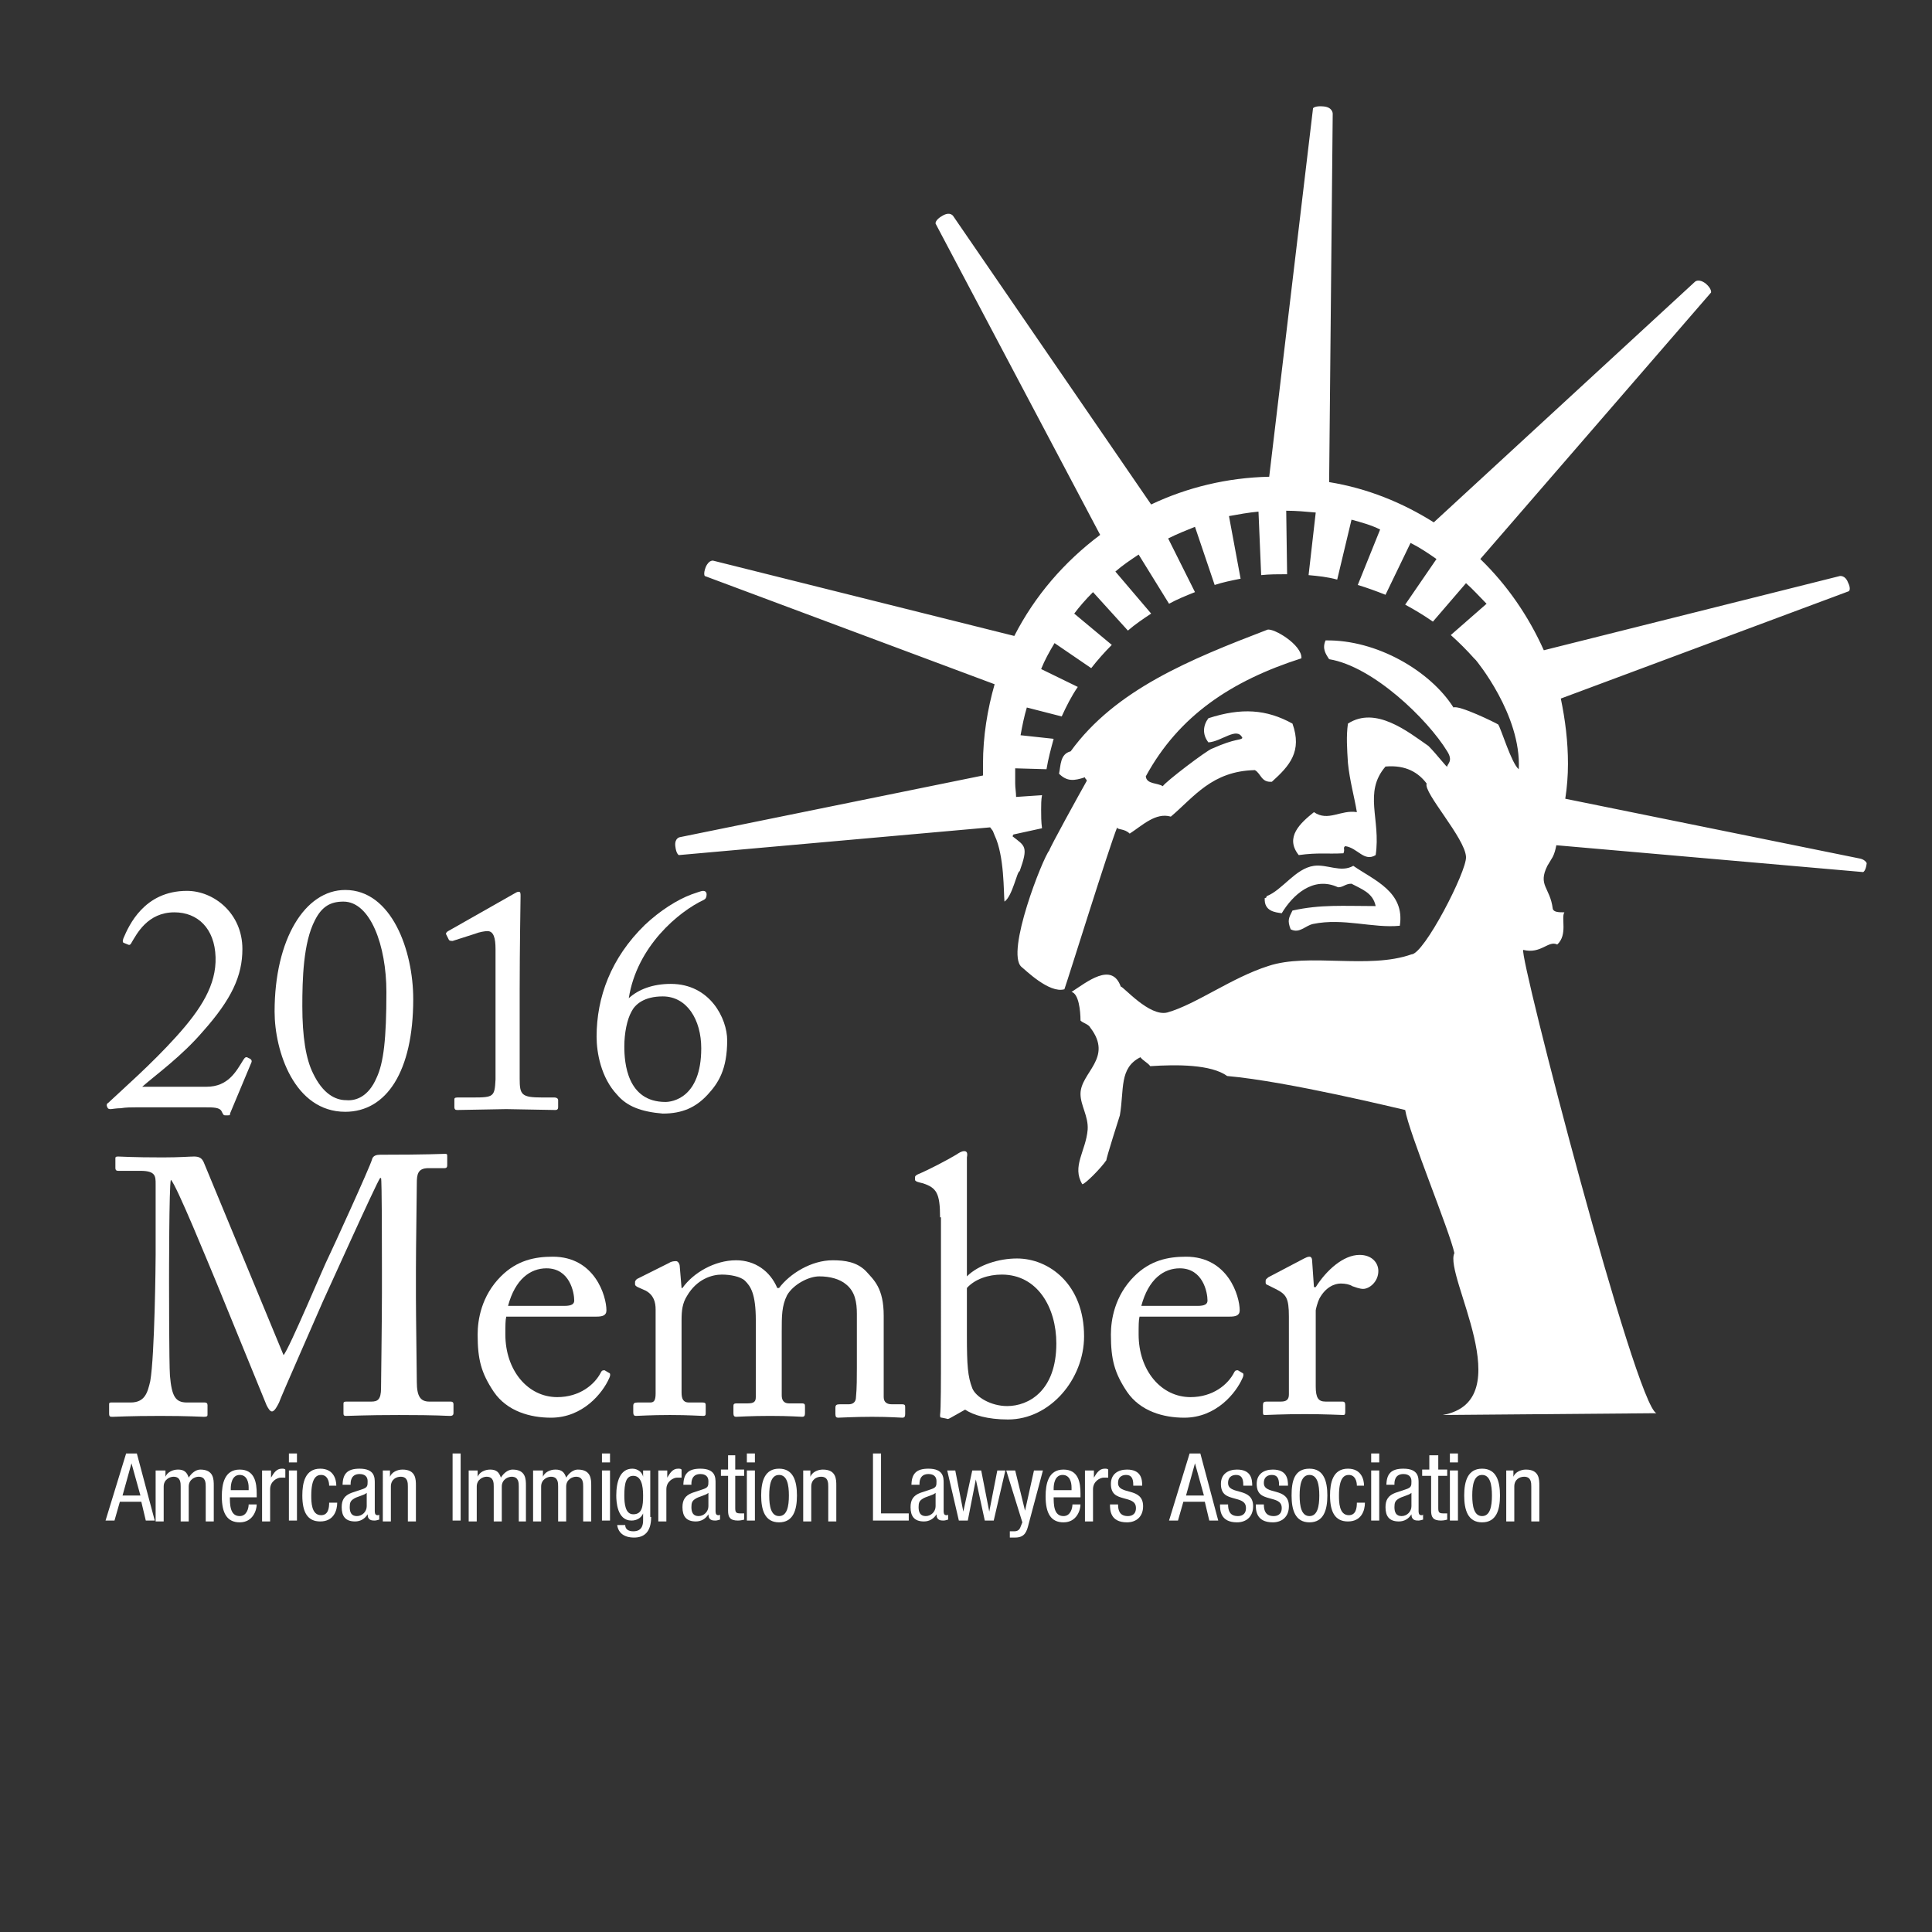 <?xml version="1.0" encoding="utf-8"?>
<!-- Generator: Adobe Illustrator 19.0.0, SVG Export Plug-In . SVG Version: 6.00 Build 0)  -->
<svg version="1.1" id="Layer_1" xmlns="http://www.w3.org/2000/svg" xmlns:xlink="http://www.w3.org/1999/xlink" x="0px" y="0px"
	 viewBox="0 0 216 216" enable-background="new 0 0 216 216" xml:space="preserve">
<rect x="0" y="0" width="216" height="216" fill="#333333" stroke="none"/>
<g>
	<path fill="#FFFFFF" d="M15.3,123.8c-0.6,0-1.2,0-1.8,0.1c-0.5,0-1,0.1-1.1,0.1c-0.2,0-0.3,0-0.4-0.2c-0.1-0.2-0.1-0.4,0.1-0.5
		c1.7-1.6,4.8-4.3,7.6-7.4s4.5-5.8,4.4-8.9c-0.1-3.2-2-5-4.6-5c-3,0-4.2,2.4-4.8,3.4c-0.1,0.2-0.2,0.3-0.4,0.2l-0.5-0.2
		c-0.1-0.1-0.1-0.2,0-0.5c0.6-1.4,2.3-5.3,7.1-5.3c3,0,6.2,2.5,6.2,6.5c0,3-1.2,5.6-4.4,9.2c-2.4,2.8-5.2,4.8-6.8,6.2h7.2
		c2.4,0,3.3-1.7,4.1-3c0.2-0.3,0.3-0.4,0.6-0.2c0.3,0.1,0.4,0.3,0.3,0.5l-2.3,5.5c-0.2,0.4,0.1,0.4-0.5,0.4c-0.3,0-0.3,0-0.5-0.4
		c-0.2-0.5-0.9-0.5-2-0.5H15.3z"/>
	<path fill="#FFFFFF" d="M30.7,113.1c0-8.1,3.4-13.6,7.9-13.6c5.2,0,7.6,6.8,7.6,12.2c0,8.1-3,12.6-7.6,12.6
		C32.9,124.3,30.7,117.5,30.7,113.1z M42.1,120.5c0.8-1.7,1.1-4.4,1.1-9.6c0-5.2-1.8-10.1-4.8-10.1c-1.4,0-2.4,0.5-3.2,2.1
		c-1.3,2.5-1.4,6.6-1.4,9.6c0,3.4,0.4,5.9,1.2,7.5c1.1,2.3,2.5,3,3.7,3C39.8,123.1,41.2,122.6,42.1,120.5z"/>
	<path fill="#FFFFFF" d="M55.4,111c0-0.5,0-2.1,0-4.9c0-1.2-0.2-2-0.9-2c-0.3,0-0.9,0.1-1.4,0.3l-2.5,0.8c-0.1,0-0.3,0-0.4-0.1
		l-0.3-0.6c-0.1-0.1,0-0.3,0.2-0.4l7.4-4.2c0.2-0.1,0.3-0.2,0.5-0.2c0.2,0,0.2,0.2,0.2,0.5c0,0.3-0.1,5.9-0.1,10.5v1.5
		c0,0.4,0,8,0,8.4c0,1.8,0.2,2.1,2.5,2.1H62c0.2,0,0.4,0.1,0.4,0.3v0.8c0,0.2-0.1,0.3-0.3,0.3c-0.3,0-5.2-0.1-5.5-0.1
		c-0.3,0-5.3,0.1-5.5,0.1c-0.2,0-0.3-0.1-0.3-0.3v-0.9c0-0.2,0.2-0.2,0.5-0.2h1.6c2.3,0,2.4-0.1,2.5-2c0-0.5,0-7.6,0-8.3V111z"/>
	<path fill="#FFFFFF" d="M69,122.4c-1.8-1.9-2.3-4.7-2.3-6.5c0-4.4,1.6-8.8,5.4-12.5c1.7-1.6,3.6-2.8,5.2-3.4
		c0.6-0.2,1.1-0.4,1.3-0.4c0.2,0,0.4,0.1,0.4,0.4c0,0.3-0.1,0.5-0.3,0.6c-2.8,1.3-7.5,5.2-8.4,11c1.1-1,2.7-1.6,4.7-1.6
		c4.4,0,6.3,3.9,6.3,6.3c0,3.3-1,4.8-2.2,6.1c-1.3,1.4-2.8,2.1-5,2.1C71.7,124.3,70.1,123.7,69,122.4z M78.4,117.2
		c0-3.2-1.6-5.8-4.3-5.8c-2.1,0-3.1,0.9-3.5,1.7c-0.5,0.9-0.8,2.4-0.8,3.9c0,1.8,0.3,6.2,4.6,6.2C75.1,123.2,78.4,122.8,78.4,117.2z
		"/>
</g>
<g>
	<path fill="#FFFFFF" d="M31.7,151.5c0.6-0.6,4.7-10.4,5-10.9c0.3-0.6,4.7-10.2,4.9-11c0.1-0.4,0.5-0.5,0.9-0.5
		c5.4,0,6.8-0.1,7.3-0.1c0.2,0,0.2,0.1,0.2,0.3v0.9c0,0.2,0,0.4-0.3,0.4h-1.8c-1.2,0-1.3,0.7-1.3,1.7c0,1.2-0.1,7-0.1,9.8v2.9
		c0,2,0.1,8.7,0.1,9.5c0,1.6,0.4,2.2,1.4,2.2h2.4c0.2,0,0.3,0.1,0.3,0.3v0.9c0,0.2,0,0.4-0.4,0.4c-0.5,0-1.2-0.1-5.7-0.1
		c-3.8,0-5.3,0.1-5.9,0.1c-0.3,0-0.3-0.1-0.3-0.4v-0.9c0-0.2,0-0.3,0.3-0.3h2.8c0.7,0,1.1-0.2,1.1-1.5c0-0.5,0.1-7.6,0.1-10.6v-2.6
		c0-2.7,0-10-0.1-10.3h-0.1c-0.4,0.5-6.2,13.4-6.4,13.8c-0.2,0.5-4.8,10.9-4.9,11.3c-0.2,0.4-0.5,1-0.8,1c-0.2,0-0.4-0.3-0.6-0.7
		l-5.6-13.7c-0.8-1.9-4.5-11-5.1-11.5c-0.2,0.6-0.2,10.9-0.2,11.4c0,0.5,0,9.1,0.1,10.5c0.2,2.3,0.6,3,1.9,3h2
		c0.2,0,0.3,0.1,0.3,0.3v1c0,0.2,0,0.3-0.4,0.3c-0.4,0-1.6-0.1-4.9-0.1c-3.5,0-4.9,0.1-5.3,0.1c-0.3,0-0.4,0-0.4-0.4v-1
		c0-0.1,0-0.2,0.2-0.2h2.2c1.6,0,1.9-1.1,2.2-2.4c0.5-2.9,0.6-13.3,0.6-14.1c0-0.6,0-6.7,0-7.9c0-0.9,0-1.5-1.7-1.5h-2.5
		c-0.2,0-0.3-0.1-0.3-0.3v-1.1c0-0.1,0-0.2,0.3-0.2c0.4,0,1.5,0.1,5,0.1c1.9,0,3-0.1,3.5-0.1c0.6,0,0.9,0.2,1.1,0.7L31.7,151.5z"/>
	<path fill="#FFFFFF" d="M56.6,147.2c-0.1,0.4-0.1,1-0.1,2c0,4,2.5,7,5.8,7c2.5,0,4.2-1.4,4.9-2.8c0.1-0.2,0.2-0.2,0.4-0.2l0.5,0.3
		c0.1,0,0.2,0.2,0,0.6c-0.7,1.6-2.9,4.4-6.5,4.4c-2.3,0-4.9-0.7-6.4-2.9c-1.4-2.1-1.8-3.6-1.8-6.4c0-1.6,0.4-4.3,2.6-6.5
		c1.8-1.8,3.8-2.2,5.8-2.2c4.7,0,6,4.4,6,6c0,0.6-0.5,0.7-1.1,0.7H56.6z M63.1,146c0.8,0,1.1-0.2,1.1-0.6c0-0.9-0.5-3.6-3.1-3.6
		c-1.8,0-3.5,1.2-4.3,4.2H63.1z"/>
	<path fill="#FFFFFF" d="M84.5,147.6c0-3-0.6-3.8-1.2-4.4c-0.5-0.5-1.7-0.7-2.6-0.7c-1.1,0-2.8,0.5-3.9,2.4
		c-0.5,0.8-0.6,1.6-0.6,2.7v8.1c0,0.7,0.2,1.1,0.8,1.1h1.5c0.4,0,0.4,0.1,0.4,0.4v0.7c0,0.3,0,0.4-0.3,0.4c-0.4,0-1.5-0.1-3.7-0.1
		c-2.2,0-3.5,0.1-3.8,0.1c-0.2,0-0.3-0.1-0.3-0.4v-0.7c0-0.3,0.1-0.4,0.5-0.4h1.4c0.4,0,0.6-0.2,0.6-1c0-0.7,0-1.4,0-2.1v-7.3
		c0-0.8-0.2-1.6-1.1-2.1l-0.9-0.4c-0.2-0.1-0.3-0.2-0.3-0.3v-0.3c0-0.1,0.2-0.3,0.2-0.3l3.6-1.8c0.3-0.2,0.6-0.2,0.8-0.2
		c0.2,0,0.4,0.3,0.4,0.6l0.2,2.4h0.1c1.2-1.7,3.6-3.1,6-3.1c2.1,0,3.8,1.2,4.6,3.1h0.2c1.2-1.6,3.6-3.1,6-3.1c1.4,0,2.7,0.2,3.7,1.2
		c0.9,1,2,1.9,2,5v9.1c0,0.6,0.4,0.8,0.9,0.8h1.1c0.4,0,0.4,0.1,0.4,0.4v0.7c0,0.3-0.1,0.4-0.3,0.4c-0.3,0-1.4-0.1-3.4-0.1
		c-2,0-3.5,0.1-3.8,0.1c-0.2,0-0.3-0.1-0.3-0.4v-0.7c0-0.3,0.1-0.4,0.5-0.4h1c0.4,0,0.8-0.2,0.8-0.8c0.1-0.9,0.1-2.4,0.1-3.3v-6
		c0-1.3-0.2-2.5-1.2-3.3c-0.7-0.6-1.8-0.9-3-0.9s-2.9,0.9-3.6,2.1c-0.6,1.2-0.6,2.3-0.6,4.1v7.1c0,0.5,0.2,0.9,0.8,0.9h1.4
		c0.4,0,0.4,0.1,0.4,0.4v0.7c0,0.3-0.1,0.4-0.3,0.4c-0.3,0-1.3-0.1-3.6-0.1c-2.2,0-3.6,0.1-3.8,0.1c-0.2,0-0.3-0.1-0.3-0.4v-0.7
		c0-0.3,0-0.4,0.4-0.4h1.2c0.7,0,0.9-0.2,0.9-0.7V147.6z"/>
	<path fill="#FFFFFF" d="M105.1,136.1c0-2.7-0.4-3.3-1.9-3.8l-0.4-0.1c-0.4-0.1-0.5-0.2-0.5-0.3v-0.3c0-0.1,0.1-0.2,0.3-0.3
		c1.2-0.5,3.3-1.6,4.3-2.2c0.3-0.2,0.6-0.4,0.9-0.4c0.3,0,0.4,0.2,0.3,0.7c0,0.3,0,5,0,8.6v4.7c1.3-1.3,3.6-2,5.6-2
		c3.6,0,7.5,2.9,7.5,8.7c0,4.8-3.8,9.3-8.5,9.3c-2.3,0-3.9-0.5-4.8-1.1l-1.6,0.9c-0.2,0.1-0.3,0.2-0.5,0.1l-0.5-0.1
		c-0.2,0-0.2-0.1-0.2-0.3c0.1-0.6,0.1-4,0.1-6.9V136.1z M108.1,149.3c0,3.4,0.1,4.6,0.6,5.9c0.4,1,2.1,2,3.9,2c2.4,0,5.5-1.7,5.5-7
		c0-4-2.1-7.7-6.1-7.7c-1.5,0-3,0.5-3.9,1.5V149.3z"/>
	<path fill="#FFFFFF" d="M127.4,147.2c-0.1,0.4-0.1,1-0.1,2c0,4,2.5,7,5.8,7c2.5,0,4.2-1.4,4.9-2.8c0.1-0.2,0.2-0.2,0.4-0.2l0.5,0.3
		c0.1,0,0.2,0.2,0,0.6c-0.7,1.6-2.9,4.4-6.5,4.4c-2.3,0-4.9-0.7-6.4-2.9c-1.4-2.1-1.8-3.6-1.8-6.4c0-1.6,0.4-4.3,2.6-6.5
		c1.8-1.8,3.8-2.2,5.8-2.2c4.7,0,6,4.4,6,6c0,0.6-0.5,0.7-1.1,0.7H127.4z M133.9,146c0.8,0,1.1-0.2,1.1-0.6c0-0.9-0.5-3.6-3.1-3.6
		c-1.8,0-3.5,1.2-4.3,4.2H133.9z"/>
	<path fill="#FFFFFF" d="M144.1,147.2c0-2.1-0.3-2.5-1.5-3.1l-0.8-0.4c-0.2-0.1-0.3-0.1-0.3-0.3v-0.2c0-0.2,0.1-0.2,0.3-0.4l4-2.1
		c0.2-0.1,0.4-0.2,0.6-0.2c0.2,0,0.3,0.2,0.3,0.5l0.2,2.9h0.2c1.2-1.9,3.1-3.6,4.9-3.6c1.4,0,2.1,0.9,2.1,1.8c0,1.2-1,2-1.7,2
		c-0.4,0-0.9-0.2-1.2-0.3c-0.3-0.2-0.8-0.3-1.3-0.3c-0.7,0-1.7,0.4-2.4,1.7c-0.2,0.4-0.4,1.2-0.4,1.3v8.5c0,1.3,0.3,1.7,1.1,1.7h1.9
		c0.2,0,0.3,0.1,0.3,0.4v0.7c0,0.2,0,0.4-0.2,0.4c-0.2,0-2.1-0.1-4.3-0.1c-2.5,0-4.2,0.1-4.5,0.1c-0.2,0-0.2-0.1-0.2-0.4v-0.7
		c0-0.3,0.1-0.4,0.4-0.4h1.6c0.6,0,0.9-0.2,0.9-0.8c0-1.3,0-2.8,0-4.9V147.2z"/>
</g>
<g>
	<path fill="#FFFFFF" d="M14.1,162.5h1.2l2,7.5h-1l-0.5-2.1h-2.4l-0.6,2.1h-1L14.1,162.5z M13.7,167.2h2l-1-3.6h0L13.7,167.2z"/>
	<path fill="#FFFFFF" d="M17.7,164.4h0.8v0.7h0c0.2-0.5,0.8-0.8,1.4-0.8c0.7,0,1,0.3,1.2,0.9c0.3-0.5,0.8-0.9,1.3-0.9
		c1.5,0,1.5,1.1,1.5,1.8v4h-0.9v-3.9c0-0.4,0-1.1-0.8-1.1c-0.4,0-1.1,0.3-1.1,1.1v3.9h-0.9v-3.9c0-0.4,0-1.1-0.8-1.1
		c-0.4,0-1.1,0.3-1.1,1.1v3.9h-0.9V164.4z"/>
	<path fill="#FFFFFF" d="M25.7,167.3c0,0.9,0,2.2,1.1,2.2c0.8,0,1-0.9,1-1.3h0.9c0,0.6-0.4,2-1.9,2c-1.4,0-2-1-2-2.9
		c0-1.4,0.3-3,2-3c1.7,0,1.9,1.5,1.9,2.7v0.4H25.7z M27.8,166.6v-0.3c0-0.6-0.2-1.4-1-1.4c-0.9,0-1,1.1-1,1.5v0.2H27.8z"/>
	<path fill="#FFFFFF" d="M29.4,164.4h0.9v0.8h0c0.3-0.5,0.6-1,1.2-1c0.2,0,0.3,0,0.4,0.1v0.9c-0.1,0-0.2,0-0.5,0
		c-0.4,0-1.2,0.4-1.2,1.3v3.6h-0.9V164.4z"/>
	<path fill="#FFFFFF" d="M32.3,162.5h0.9v1h-0.9V162.5z M32.3,164.4h0.9v5.6h-0.9V164.4z"/>
	<path fill="#FFFFFF" d="M36.8,166.1c0-0.5-0.2-1.2-0.9-1.2c-0.5,0-1.1,0.3-1.1,2.3c0,0.7,0,2.2,1.1,2.2c0.8,0,0.9-0.8,0.9-1.4h0.9
		c0,0.9-0.4,2.1-1.9,2.1c-1.4,0-2-1-2-2.9c0-1.4,0.3-3,2-3c1.5,0,1.8,1.2,1.8,1.9H36.8z"/>
	<path fill="#FFFFFF" d="M38.3,166.1c0-1.3,0.5-1.9,1.9-1.9c1.7,0,1.7,1,1.7,1.6v3.1c0,0.2,0,0.5,0.3,0.5c0.1,0,0.2,0,0.2-0.1v0.6
		c-0.1,0-0.3,0.1-0.5,0.1c-0.3,0-0.8,0-0.8-0.7h0c-0.3,0.5-0.8,0.8-1.4,0.8c-1.1,0-1.5-0.6-1.5-1.6c0-0.8,0.3-1.3,1.1-1.6l1.2-0.4
		c0.6-0.2,0.6-0.4,0.6-0.9c0-0.5-0.3-0.8-0.9-0.8c-1,0-1,0.9-1,1.1v0.1H38.3z M41,166.9c-0.3,0.3-1.1,0.4-1.5,0.7
		c-0.3,0.2-0.4,0.4-0.4,0.9c0,0.6,0.2,1,0.8,1c0.6,0,1.1-0.5,1.1-1.1V166.9z"/>
	<path fill="#FFFFFF" d="M42.8,164.4h0.8v0.7h0c0.2-0.5,0.8-0.8,1.4-0.8c1.5,0,1.5,1.1,1.5,1.8v4h-0.9v-3.9c0-0.4,0-1.1-0.8-1.1
		c-0.5,0-1.1,0.3-1.1,1.1v3.9h-0.9V164.4z"/>
	<path fill="#FFFFFF" d="M50.6,162.5h0.9v7.5h-0.9V162.5z"/>
	<path fill="#FFFFFF" d="M52.6,164.4h0.8v0.7h0c0.2-0.5,0.8-0.8,1.4-0.8c0.7,0,1,0.3,1.2,0.9c0.3-0.5,0.8-0.9,1.3-0.9
		c1.5,0,1.5,1.1,1.5,1.8v4H58v-3.9c0-0.4,0-1.1-0.8-1.1c-0.4,0-1.1,0.3-1.1,1.1v3.9h-0.9v-3.9c0-0.4,0-1.1-0.8-1.1
		c-0.4,0-1.1,0.3-1.1,1.1v3.9h-0.9V164.4z"/>
	<path fill="#FFFFFF" d="M59.9,164.4h0.8v0.7h0c0.2-0.5,0.8-0.8,1.4-0.8c0.7,0,1,0.3,1.2,0.9c0.3-0.5,0.8-0.9,1.3-0.9
		c1.5,0,1.5,1.1,1.5,1.8v4h-0.9v-3.9c0-0.4,0-1.1-0.8-1.1c-0.4,0-1.1,0.3-1.1,1.1v3.9h-0.9v-3.9c0-0.4,0-1.1-0.8-1.1
		c-0.4,0-1.1,0.3-1.1,1.1v3.9h-0.9V164.4z"/>
	<path fill="#FFFFFF" d="M67.3,162.5h0.9v1h-0.9V162.5z M67.3,164.4h0.9v5.6h-0.9V164.4z"/>
	<path fill="#FFFFFF" d="M72.8,169.6c0,1.7-0.8,2.3-1.9,2.3c-0.3,0-1.7,0-1.9-1.4h0.9c0,0.5,0.4,0.7,0.9,0.7c1.1,0,1.1-0.9,1.1-1.3
		v-0.7h0c-0.2,0.5-0.7,0.8-1.3,0.8c-1.6,0-1.7-2.1-1.7-2.8c0-1.5,0.4-3,1.8-3c0.6,0,1.1,0.4,1.2,0.9h0v-0.7h0.8V169.6z M69.8,167.2
		c0,0.9,0.1,2.1,1,2.1c1,0,1.1-0.9,1.1-2.1c0-1.1-0.2-2.2-1.1-2.2C70,165,69.8,165.8,69.8,167.2z"/>
	<path fill="#FFFFFF" d="M73.7,164.4h0.9v0.8h0c0.3-0.5,0.6-1,1.2-1c0.2,0,0.3,0,0.4,0.1v0.9c-0.1,0-0.2,0-0.5,0
		c-0.4,0-1.2,0.4-1.2,1.3v3.6h-0.9V164.4z"/>
	<path fill="#FFFFFF" d="M76.4,166.1c0-1.3,0.5-1.9,1.9-1.9c1.7,0,1.7,1,1.7,1.6v3.1c0,0.2,0,0.5,0.3,0.5c0.1,0,0.2,0,0.2-0.1v0.6
		c-0.1,0-0.3,0.1-0.5,0.1c-0.3,0-0.8,0-0.8-0.7h0c-0.3,0.5-0.8,0.8-1.4,0.8c-1.1,0-1.5-0.6-1.5-1.6c0-0.8,0.3-1.3,1.1-1.6l1.2-0.4
		c0.6-0.2,0.6-0.4,0.6-0.9c0-0.5-0.3-0.8-0.9-0.8c-1,0-1,0.9-1,1.1v0.1H76.4z M79.2,166.9c-0.3,0.3-1.1,0.4-1.5,0.7
		c-0.3,0.2-0.4,0.4-0.4,0.9c0,0.6,0.2,1,0.8,1c0.6,0,1.1-0.5,1.1-1.1V166.9z"/>
	<path fill="#FFFFFF" d="M81.3,162.7h0.9v1.6h1v0.7h-1v3.6c0,0.5,0.1,0.6,0.6,0.6c0.2,0,0.3,0,0.4,0v0.7c-0.1,0-0.3,0.1-0.7,0.1
		c-0.9,0-1.1-0.4-1.1-1.1v-3.9h-0.8v-0.7h0.8V162.7z"/>
	<path fill="#FFFFFF" d="M83.5,162.5h0.9v1h-0.9V162.5z M83.5,164.4h0.9v5.6h-0.9V164.4z"/>
	<path fill="#FFFFFF" d="M87.1,164.2c1.6,0,2,1.4,2,3s-0.4,3-2,3c-1.6,0-2-1.4-2-3S85.5,164.2,87.1,164.2z M88.2,167.2
		c0-1.2-0.2-2.3-1.1-2.3c-0.9,0-1.1,1.1-1.1,2.3c0,1.2,0.2,2.3,1.1,2.3C88,169.5,88.2,168.4,88.2,167.2z"/>
	<path fill="#FFFFFF" d="M89.8,164.4h0.8v0.7h0c0.2-0.5,0.8-0.8,1.4-0.8c1.5,0,1.5,1.1,1.5,1.8v4h-0.9v-3.9c0-0.4,0-1.1-0.8-1.1
		c-0.5,0-1.1,0.3-1.1,1.1v3.9h-0.9V164.4z"/>
	<path fill="#FFFFFF" d="M97.6,162.5h0.9v6.7h3.1v0.8h-4V162.5z"/>
	<path fill="#FFFFFF" d="M101.9,166.1c0-1.3,0.5-1.9,1.9-1.9c1.7,0,1.7,1,1.7,1.6v3.1c0,0.2,0,0.5,0.3,0.5c0.1,0,0.2,0,0.2-0.1v0.6
		c-0.1,0-0.3,0.1-0.5,0.1c-0.3,0-0.8,0-0.8-0.7h0c-0.3,0.5-0.8,0.8-1.4,0.8c-1.1,0-1.5-0.6-1.5-1.6c0-0.8,0.3-1.3,1.1-1.6l1.2-0.4
		c0.6-0.2,0.6-0.4,0.6-0.9c0-0.5-0.3-0.8-0.9-0.8c-1,0-1,0.9-1,1.1v0.1H101.9z M104.6,166.9c-0.3,0.3-1.1,0.4-1.5,0.7
		c-0.3,0.2-0.4,0.4-0.4,0.9c0,0.6,0.2,1,0.8,1c0.6,0,1.1-0.5,1.1-1.1V166.9z"/>
	<path fill="#FFFFFF" d="M105.9,164.4h0.9l0.9,4.6h0l1-4.6h1l0.9,4.6h0l0.9-4.6h0.9l-1.3,5.6h-1l-1-4.6h0l-0.9,4.6h-1L105.9,164.4z"
		/>
	<path fill="#FFFFFF" d="M112.5,164.4h1l1.1,4.5h0l1-4.5h1l-1.6,6c-0.2,0.8-0.4,1.5-1.5,1.5c-0.3,0-0.5,0-0.6,0v-0.7
		c0.1,0,0.3,0,0.5,0c0.4,0,0.6-0.2,0.7-0.5l0.2-0.5L112.5,164.4z"/>
	<path fill="#FFFFFF" d="M117.8,167.3c0,0.9,0,2.2,1.1,2.2c0.8,0,1-0.9,1-1.3h0.9c0,0.6-0.4,2-1.9,2c-1.4,0-2-1-2-2.9
		c0-1.4,0.3-3,2-3c1.7,0,1.9,1.5,1.9,2.7v0.4H117.8z M119.8,166.6v-0.3c0-0.6-0.2-1.4-1-1.4c-0.9,0-1,1.1-1,1.5v0.2H119.8z"/>
	<path fill="#FFFFFF" d="M121.4,164.4h0.9v0.8h0c0.3-0.5,0.6-1,1.2-1c0.2,0,0.3,0,0.4,0.1v0.9c-0.1,0-0.2,0-0.5,0
		c-0.4,0-1.2,0.4-1.2,1.3v3.6h-0.9V164.4z"/>
	<path fill="#FFFFFF" d="M126.7,166c0-0.7-0.2-1.1-0.8-1.1c-0.3,0-0.9,0.1-0.9,0.9c0,0.7,0.7,0.8,1.4,1c0.7,0.2,1.4,0.5,1.4,1.6
		c0,1.2-0.8,1.8-1.8,1.8c-1.9,0-1.9-1.4-1.9-2h0.9c0,0.7,0.2,1.3,1.1,1.3c0.3,0,0.9-0.1,0.9-0.9c0-0.8-0.7-0.9-1.4-1.1
		c-0.7-0.2-1.4-0.4-1.4-1.6c0-1.1,0.8-1.6,1.8-1.6c1.6,0,1.7,1.1,1.7,1.8H126.7z"/>
	<path fill="#FFFFFF" d="M133,162.5h1.2l2,7.5h-1l-0.5-2.1h-2.4l-0.6,2.1h-1L133,162.5z M132.6,167.2h2l-1-3.6h0L132.6,167.2z"/>
	<path fill="#FFFFFF" d="M139,166c0-0.7-0.2-1.1-0.8-1.1c-0.3,0-0.9,0.1-0.9,0.9c0,0.7,0.7,0.8,1.4,1c0.7,0.2,1.4,0.5,1.4,1.6
		c0,1.2-0.8,1.8-1.8,1.8c-1.9,0-1.9-1.4-1.9-2h0.9c0,0.7,0.2,1.3,1.1,1.3c0.3,0,0.9-0.1,0.9-0.9c0-0.8-0.7-0.9-1.4-1.1
		c-0.7-0.2-1.4-0.4-1.4-1.6c0-1.1,0.8-1.6,1.8-1.6c1.6,0,1.7,1.1,1.7,1.8H139z"/>
	<path fill="#FFFFFF" d="M143,166c0-0.7-0.2-1.1-0.8-1.1c-0.3,0-0.9,0.1-0.9,0.9c0,0.7,0.7,0.8,1.4,1c0.7,0.2,1.4,0.5,1.4,1.6
		c0,1.2-0.8,1.8-1.8,1.8c-1.9,0-1.9-1.4-1.9-2h0.9c0,0.7,0.2,1.3,1.1,1.3c0.3,0,0.9-0.1,0.9-0.9c0-0.8-0.7-0.9-1.4-1.1
		c-0.7-0.2-1.4-0.4-1.4-1.6c0-1.1,0.8-1.6,1.8-1.6c1.6,0,1.7,1.1,1.7,1.8H143z"/>
	<path fill="#FFFFFF" d="M146.4,164.2c1.6,0,2,1.4,2,3s-0.4,3-2,3c-1.6,0-2-1.4-2-3S144.7,164.2,146.4,164.2z M147.5,167.2
		c0-1.2-0.2-2.3-1.1-2.3c-0.9,0-1.1,1.1-1.1,2.3c0,1.2,0.2,2.3,1.1,2.3C147.3,169.5,147.5,168.4,147.5,167.2z"/>
	<path fill="#FFFFFF" d="M151.7,166.1c0-0.5-0.2-1.2-0.9-1.2c-0.5,0-1.1,0.3-1.1,2.3c0,0.7,0,2.2,1.1,2.2c0.8,0,0.9-0.8,0.9-1.4h0.9
		c0,0.9-0.4,2.1-1.9,2.1c-1.4,0-2-1-2-2.9c0-1.4,0.3-3,2-3c1.5,0,1.8,1.2,1.8,1.9H151.7z"/>
	<path fill="#FFFFFF" d="M153.3,162.5h0.9v1h-0.9V162.5z M153.3,164.4h0.9v5.6h-0.9V164.4z"/>
	<path fill="#FFFFFF" d="M155,166.1c0-1.3,0.5-1.9,1.9-1.9c1.7,0,1.7,1,1.7,1.6v3.1c0,0.2,0,0.5,0.3,0.5c0.1,0,0.2,0,0.2-0.1v0.6
		c-0.1,0-0.3,0.1-0.5,0.1c-0.3,0-0.8,0-0.8-0.7h0c-0.3,0.5-0.8,0.8-1.4,0.8c-1.1,0-1.5-0.6-1.5-1.6c0-0.8,0.3-1.3,1.1-1.6l1.2-0.4
		c0.6-0.2,0.6-0.4,0.6-0.9c0-0.5-0.3-0.8-0.9-0.8c-1,0-1,0.9-1,1.1v0.1H155z M157.8,166.9c-0.3,0.3-1.1,0.4-1.5,0.7
		c-0.3,0.2-0.4,0.4-0.4,0.9c0,0.6,0.2,1,0.8,1c0.6,0,1.1-0.5,1.1-1.1V166.9z"/>
	<path fill="#FFFFFF" d="M159.9,162.7h0.9v1.6h1v0.7h-1v3.6c0,0.5,0.1,0.6,0.6,0.6c0.2,0,0.3,0,0.4,0v0.7c-0.1,0-0.3,0.1-0.7,0.1
		c-0.9,0-1.1-0.4-1.1-1.1v-3.9H159v-0.7h0.8V162.7z"/>
	<path fill="#FFFFFF" d="M162.1,162.5h0.9v1h-0.9V162.5z M162.1,164.4h0.9v5.6h-0.9V164.4z"/>
	<path fill="#FFFFFF" d="M165.7,164.2c1.6,0,2,1.4,2,3s-0.4,3-2,3c-1.6,0-2-1.4-2-3S164.1,164.2,165.7,164.2z M166.8,167.2
		c0-1.2-0.2-2.3-1.1-2.3c-0.9,0-1.1,1.1-1.1,2.3c0,1.2,0.2,2.3,1.1,2.3C166.6,169.5,166.8,168.4,166.8,167.2z"/>
	<path fill="#FFFFFF" d="M168.4,164.4h0.8v0.7h0c0.2-0.5,0.8-0.8,1.4-0.8c1.5,0,1.5,1.1,1.5,1.8v4h-0.9v-3.9c0-0.4,0-1.1-0.8-1.1
		c-0.5,0-1.1,0.3-1.1,1.1v3.9h-0.9V164.4z"/>
</g>
<g>
	<path fill="#FFFFFF" d="M144.5,101.8c-0.4,0.8-0.6,1.1-0.2,2.1c1,0.5,1.6-0.4,2.5-0.6c3.4-0.7,6.7,0.5,9.7,0.2
		c0.6-3.8-2.9-5.1-5.2-6.7c-1.4,0.8-2.9-0.2-4.4,0c-2.1,0.3-3.5,2.7-5.3,3.4c0,0.1,0,0.2-0.2,0.2c-0.1,1.5,1.2,1.6,1.9,1.7
		c1.2-2,3.5-4.2,6.3-2.9c0.6,0,0.8-0.4,1.5-0.4c1.1,0.6,2.4,1,2.7,2.5C150.1,101.3,147.7,101.1,144.5,101.8 M126.3,93.2
		c1.4-0.9,2.9-2.4,4.6-1.9c2.6-2.2,4.6-5.1,9.4-5.2c0.7,0.4,0.7,1.4,1.9,1.3c2-1.8,3.4-3.4,2.3-6.5c-2.9-1.6-5.7-1.8-9.4-0.6
		c-0.6,0.8-0.7,1.8,0,2.7c1.5-0.1,3.2-1.8,3.8-0.5c-0.2,0.3-0.7,0-3.4,1.2c-0.6,0.2-5.2,3.7-5.5,4.2c-0.6-0.4-1.8-0.2-1.9-1.1
		c3.7-6.8,9.6-10.7,17.4-13.2c0.1-1.5-3.1-3.4-3.8-3.2c-8.6,3.3-17,6.7-22,13.6c-1.2,0.3-1.1,1.6-1.3,2.5c0.9,0.9,1.7,0.8,2.9,0.4
		c0,0.2,0.2,0.2,0.2,0.4c-0.9,1.6-4.1,7.4-4.2,7.8c-0.7,0.8-4.9,11.4-3.1,13c0.4,0.3,3.1,3,4.8,2.5c0.4-1.1,5-15.9,5.9-18.1
		C124.9,92.8,125.7,92.6,126.3,93.2 M208,96l-33-6.7c0.2-1.3,0.3-2.6,0.3-3.9c0-2.5-0.3-4.9-0.8-7.3l32.2-12c0,0,0.3-0.2-0.1-1
		c-0.3-0.8-0.9-0.7-0.9-0.7l-33.1,8.3c-1.7-3.8-4.1-7.3-7.1-10.2l25.8-29.8c0,0,0.1-0.4-0.6-1c-0.8-0.6-1.2-0.2-1.2-0.2l-29.2,26.9
		c-3.5-2.2-7.4-3.8-11.7-4.5l0.4-41.2c0,0,0-0.7-1-0.8c-1-0.1-1.2,0.2-1.2,0.2l-4.9,41.2c-4.7,0.1-9.2,1.2-13.2,3.1l-22.1-32.2
		c0,0-0.3-0.6-1.2-0.1c-0.9,0.5-0.8,0.9-0.8,0.9L123,59.8c-4,3-7.3,6.8-9.6,11.3l-33.6-8.4c0,0-0.5-0.2-0.9,0.7
		c-0.3,0.8-0.1,1-0.1,1l32.4,12.1c-0.8,2.8-1.3,5.8-1.3,8.9c0,0.4,0,0.9,0,1.3l-33.9,6.9c0,0-0.6,0.1-0.5,1s0.4,1,0.4,1l34.8-3.1
		l0.3,0.4l0.2,0.5c1.1,2.3,1,6.4,1.1,7.4c0.9-0.6,1.4-3.4,1.7-3.4c1-2.8,0.6-2.8-0.8-3.9l0.1-0.2l3.2-0.7c-0.1-0.7-0.1-1.4-0.1-2.1
		c0-0.5,0-1.1,0.1-1.6l-2.9,0.2c0-0.5-0.1-1-0.1-1.5c0-0.6,0-1.1,0-1.7L117,86c0.2-1.2,0.5-2.3,0.8-3.4l-3.7-0.4
		c0.2-1.1,0.4-2.1,0.7-3.1l3.9,1c0.5-1.1,1.1-2.3,1.8-3.3l-4.1-2c0.4-1,0.9-1.9,1.5-2.9l4.1,2.8c0.7-0.9,1.5-1.8,2.3-2.6l-4.2-3.5
		c0.6-0.8,1.3-1.6,2.1-2.4l3.9,4.3c0.8-0.7,1.7-1.3,2.6-1.9l-4-4.7c0.8-0.7,1.7-1.3,2.6-1.9l3.4,5.5c0.9-0.5,1.9-0.9,2.9-1.3l-3-6
		c1-0.5,2-0.9,3-1.3l2.2,6.5c0.9-0.3,1.9-0.5,2.9-0.7l-1.3-7c1.1-0.2,2.2-0.4,3.3-0.5l0.3,7.1c0.9-0.1,1.9-0.1,2.8-0.1
		c0,0,0.1,0,0.1,0l-0.1-7.1c1.1,0,2.2,0.1,3.3,0.2l-0.8,7c1.1,0.1,2.1,0.2,3.2,0.5l1.6-6.7c1.1,0.3,2.2,0.6,3.2,1.1l-2.5,6.2
		c1,0.3,2.1,0.7,3.1,1.1l2.8-5.8c1,0.5,1.9,1.1,2.9,1.8l-3.5,5.1c1.1,0.6,2.1,1.2,3.1,1.9l3.7-4.3c0.8,0.7,1.5,1.5,2.2,2.2
		c0,0,0.1,0.1,0.1,0.1l-4,3.5c0.9,0.8,1.8,1.7,2.6,2.6l0.2,0.2c0,0,5.1,6.1,4.8,12.2c-0.8-0.6-2-4.6-2.3-5c-0.3-0.2-4.4-2.2-5-1.9
		c-2.6-4.1-8.6-7.6-14.3-7.5c-0.4,0.9,0,1.5,0.4,2.1c4.9,0.8,11,6.7,13.2,10.3c0.7,1.1,0,1.4,0,1.7c0,0.2-1.1-1.3-2.1-2.3
		c-2.3-1.6-5.9-4.5-9-2.5c-0.2,1.4-0.1,2.8,0,4.4c0.2,2,0.7,3.7,1,5.5c-1.8-0.3-3.2,1.1-4.8,0c-1.5,1.2-3.3,2.8-1.7,4.8
		c2.2-0.3,3.1-0.1,5-0.2c0.2-0.5-0.1-0.6,0.2-0.8c1.4,0.2,2.1,1.8,3.4,1c0.6-4-1.4-7,1.1-9.9c2.3-0.2,3.7,0.7,4.6,1.9
		c-0.4,1,4.3,6.1,4.4,8.2c0.1,1.6-4.7,10.9-6.1,10.9c-4.8,1.7-11.5-0.2-16,1.3c-4.1,1.3-8.1,4.3-11.3,5.2c-2,0.5-4.9-2.9-5.2-2.9
		c-1-2.8-3.8-0.5-5.5,0.6c0.8,0.2,1,2.1,1,3.2c0.3,0.3,0.9,0.4,1.1,0.8c2.6,3.4-1.1,5-1.1,7.4c0,1.3,0.9,2.5,0.8,4
		c-0.2,2.4-1.8,4.1-0.6,6.1c0.3,0,2.1-1.8,2.7-2.7c-0.1,0,1.5-5,1.5-5c0.5-2.9-0.1-5.3,2.3-6.5c0.3,0.4,0.8,0.6,1.1,1
		c3-0.2,6.8-0.2,8.6,1.1c6.8,0.6,19.4,3.7,19.9,3.8c0.4,2.5,5,13.6,5.5,16c-1.2,2.5,7.5,16.5-1.3,18.1l23.9-0.2
		c-2.3-0.7-15.4-51.2-14.9-51.8c2,0.5,2.8-1.1,3.8-0.6c1.2-1.1,0.4-3,0.8-3.6c-0.6,0-1.2,0-1.3-0.4c-0.3-2.4-1.7-2.6-0.6-4.8l0.6-1
		c0.2-0.4,0.3-0.8,0.4-1.3l34.3,3c0,0,0.3-0.1,0.4-1C208.5,96.1,208,96,208,96"/>
</g>
</svg>
